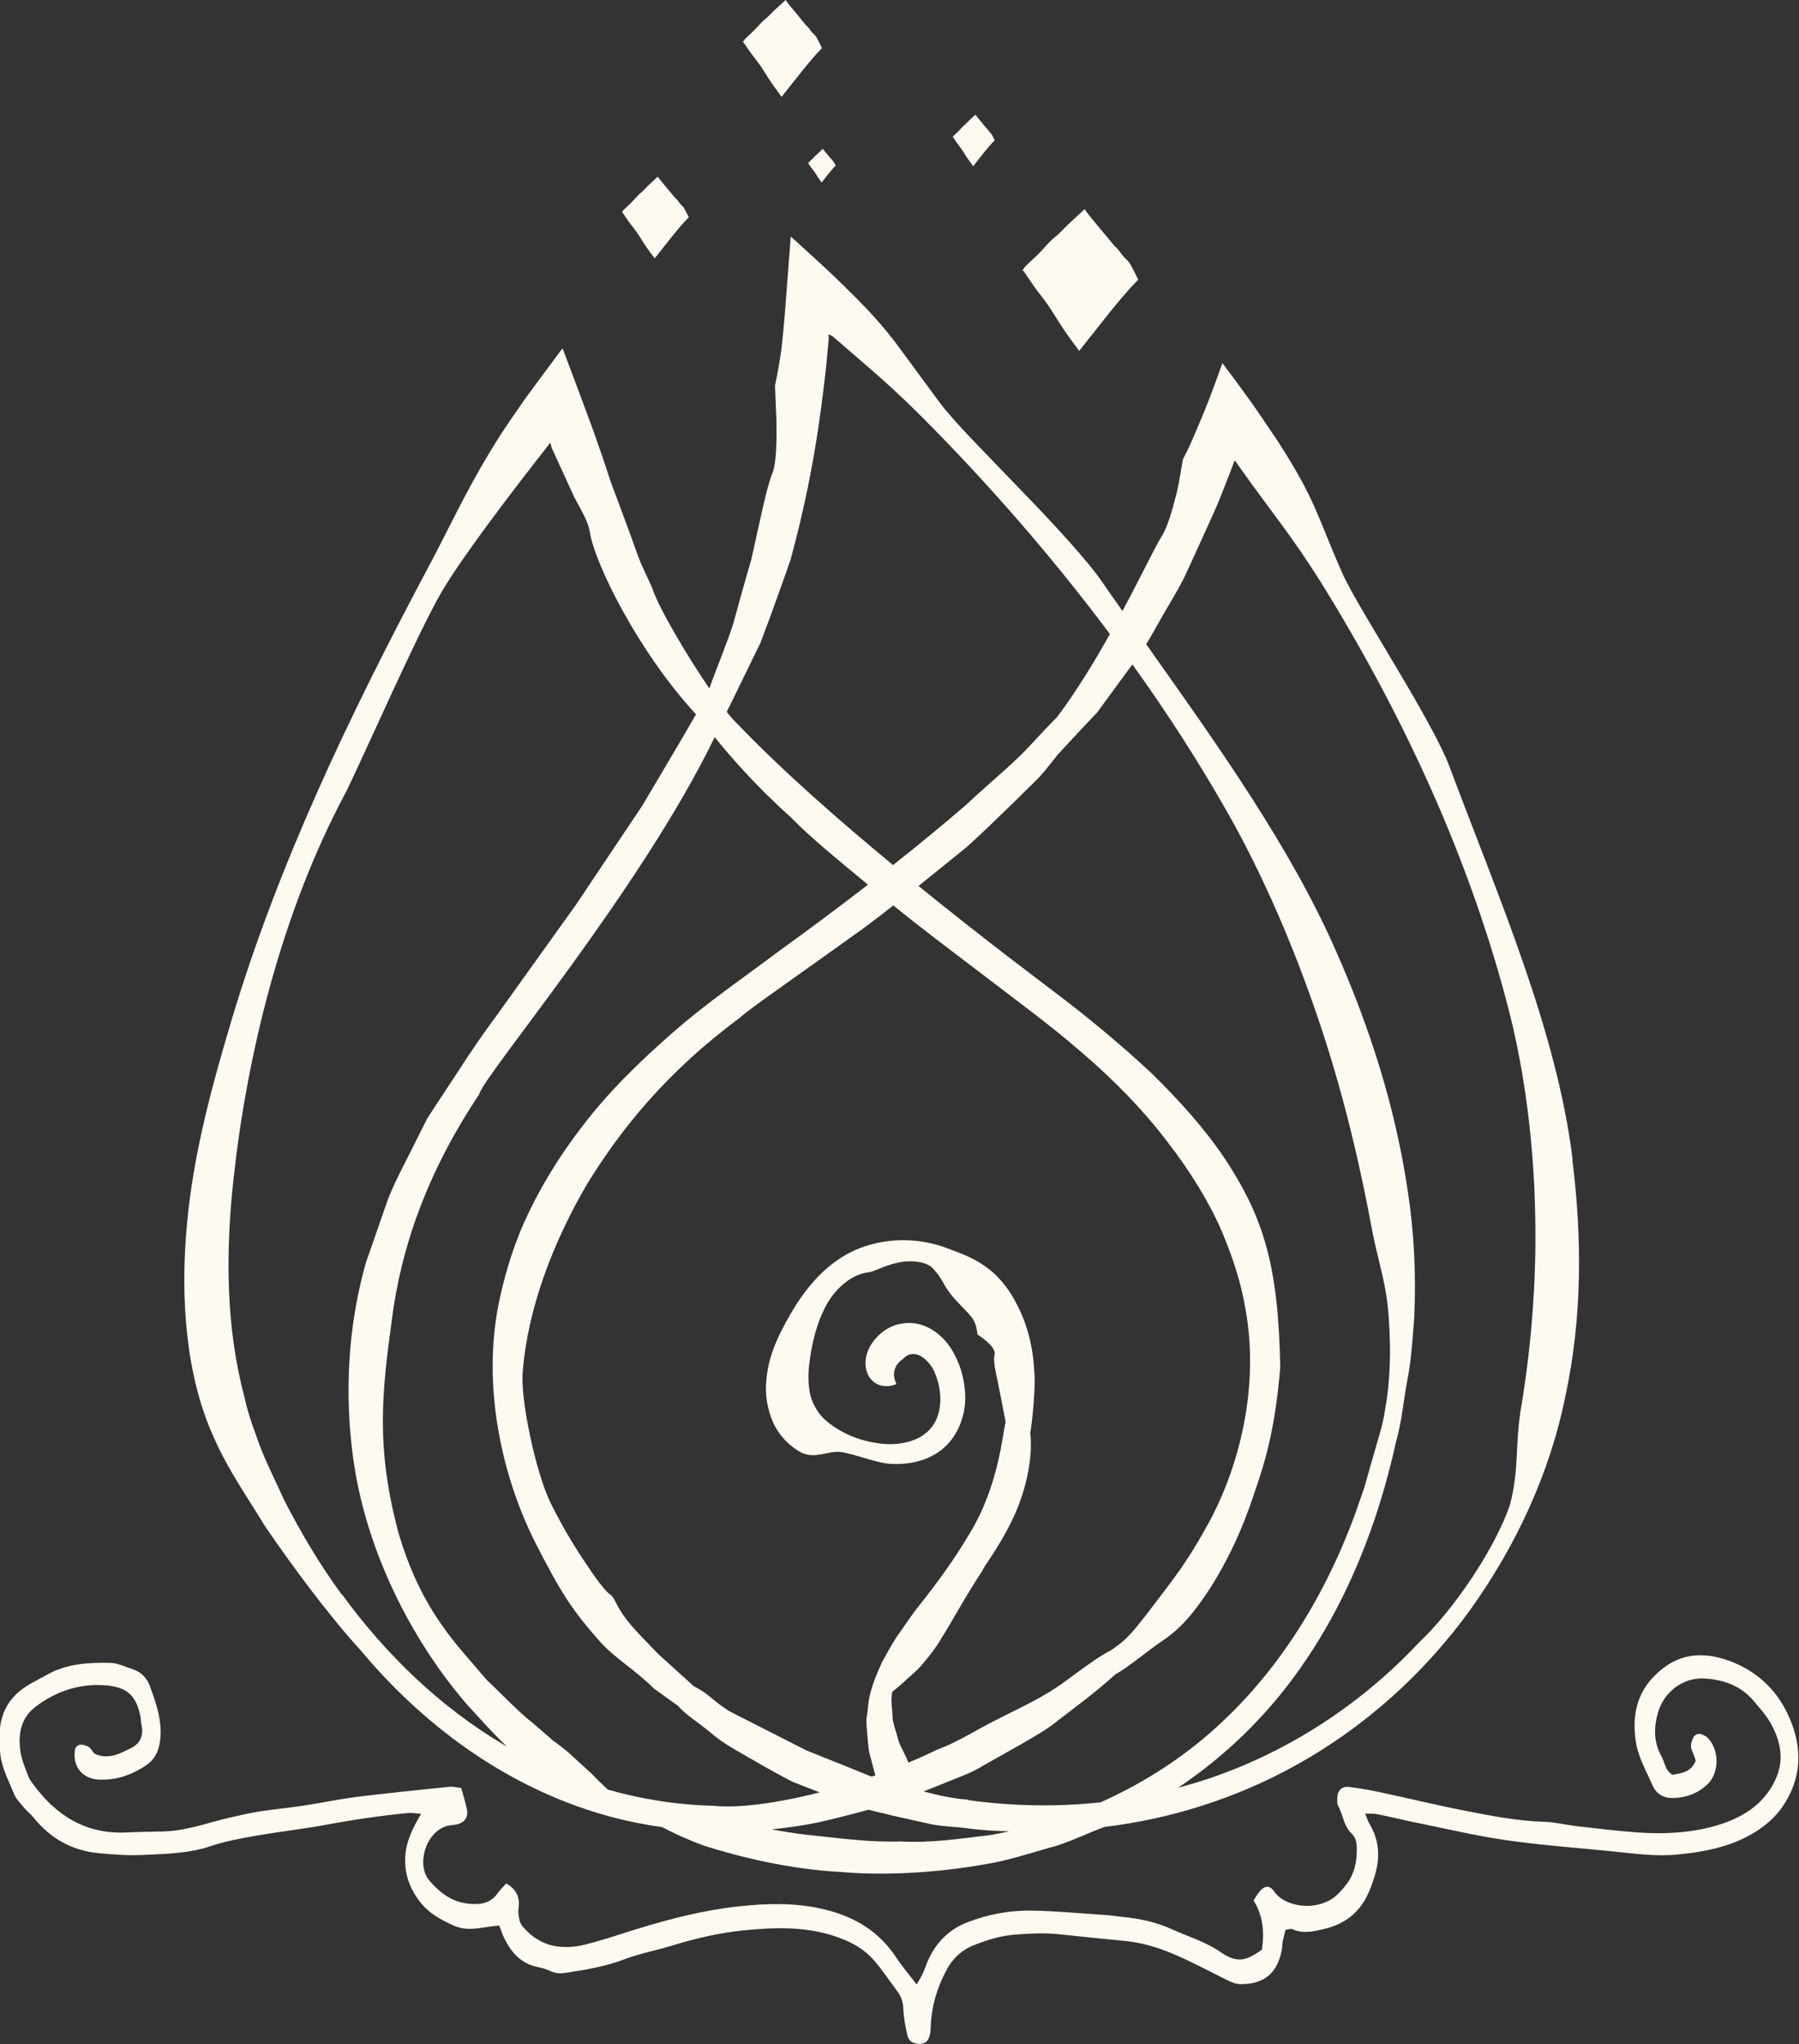 <svg xmlns="http://www.w3.org/2000/svg" id="uuid-ff81471e-328c-4218-aa0a-6f9a03de176b" viewBox="0 0 111.84 127.05"><rect x="0" y="0" width="111.84" height="127.05" fill="#333333" stroke="none"/><defs><style>.uuid-fc50909e-d90c-4f37-98c0-674e101a650d{fill-rule:evenodd;}.uuid-fc50909e-d90c-4f37-98c0-674e101a650d,.uuid-1795ad49-d51c-4de0-adc0-4abc0840bb7d{fill:#fffaf1;stroke-width:0px;}</style></defs><g id="uuid-881ddcd6-ec46-43c6-81ae-8658a9391384"><path class="uuid-1795ad49-d51c-4de0-adc0-4abc0840bb7d" d="M97.77,72.11c-.97-8.04-4.66-16.44-7.67-24.49-.42-1.15-1.75-3.55-3.18-5.94-1.41-2.4-2.92-4.8-3.5-6.12-1.55-3.51-1.59-4.41-3.94-8.07-.41-.61-.78-1.16-1.12-1.66-.4-.59-.76-1.08-1.09-1.54-.32-.44-.62-.85-.91-1.23l-.21-.28-.1-.14-.05-.07s-.02.05-.03.07c-.08.23-.16.45-.24.67-.32.88-.62,1.68-1,2.6-.2.46-.41.95-.64,1.5-.14.33-.19.42-.28.6-.08.17-.17.34-.27.53,0,.02-.05.26-.11.64-.07.37-.14.89-.27,1.42-.26,1.05-.6,2.25-.97,2.78-.48.81-1.31,2.55-2.41,4.6-.47-.66-.93-1.33-1.39-1.99-.75-1.07-2.71-3.25-4.79-5.39-2.06-2.15-4.21-4.29-5.14-5.52-1.22-1.65-1.96-2.66-2.74-3.72-.4-.52-.82-1.05-1.36-1.64-.13-.15-.28-.3-.42-.46-.2-.2-.4-.42-.62-.64-.58-.58-1.21-1.21-1.96-1.91-.67-.61-1.26-1.16-1.81-1.66-.13-.12-.26-.23-.39-.35-.02.18-.03.36-.04.54-.03.35-.05.68-.08,1-.1,1.25-.17,2.29-.25,3.29-.04.45-.08.89-.12,1.34-.03.29-.07.58-.1.89-.09.63-.2,1.33-.39,2.2,0,.04.04,1.05.09,2.21.02,1.17,0,2.5-.22,3.16-.4.94-.79,3.01-1.35,5.48-.36,1.21-.73,2.54-1.1,3.9-.42,1.34-1,2.66-1.46,3.97-.01.03-.03.07-.05.1-1.48-2.16-3.21-5.14-3.55-6.25-.25-.53-.48-1.05-.71-1.55-.21-.51-.38-1.03-.56-1.52-.36-.98-.7-1.9-1.02-2.76-.34-.85-.58-1.69-.85-2.46-.16-.44-.31-.87-.45-1.29-.26-.7-.51-1.38-.75-2.03-.24-.66-.48-1.29-.71-1.9-.12-.31-.23-.61-.34-.9l-.16-.44c-.07-.01-.18.21-.27.3-.72.97-1.39,1.88-2.02,2.73-.28.41-.56.8-.82,1.18-.24.35-.46.68-.68,1.01-.26.41-.5.79-.72,1.15-1.76,2.93-2.49,4.69-4.2,7.86-4.63,8.74-8.96,17.79-11.84,27.35-1.14,3.83-2.41,8.26-2.82,12.87-.43,4.58-.05,9.38,1.62,13.1.95,2.18,2.08,3.72,3.23,5.63,1.63,2.38,3.94,5.53,5.96,7.73,3.35,4.01,7.63,7.39,12.6,9.36,1.97.79,4.03,1.33,6.14,1.62.7.38,1.55.76,2.55,1.14,2.33.74,5.34,1.47,8.56,1.65,3.2.27,6.57-.03,9.46-.57,1.44-.29,2.75-.75,3.92-1.05,1.15-.38,2.09-.85,2.85-1.12.05-.02.09-.04.14-.06,4.16-.5,8.22-1.79,11.88-3.82,4.28-2.36,8.01-5.71,10.88-9.69,2.85-3.98,4.97-8.53,5.93-13.38,1.03-4.83,1.01-9.78.41-14.59ZM60.17,111.86c-.9-.06-1.82-.26-2.75-.51.37-.15.74-.29,1.11-.44.86-.37,1.77-.65,2.57-1.15.82-.46,1.63-.92,2.43-1.37.79-.47,1.59-.9,2.27-1.47,1.22-.94,2.27-1.7,3.57-2.87.5-.22,2.31-1.68,2.79-1.99.96-.64,1.83-1.38,3.26-3.64.69-1.14,1.52-2.66,2.29-4.83.74-2.16,1.51-4.14,1.88-8.58-.11-6.26-1-9.29-3.45-13-1.26-1.87-2.81-3.59-4.57-5.32-1.81-1.68-3.82-3.38-6.15-5.13-.47-.37-4.06-3.03-8.32-6.49,1-.8,2.01-1.62,3.02-2.44,1.04-.94,2.04-1.92,3.01-2.86.48-.48.95-.94,1.42-1.4.45-.48.83-1,1.22-1.48.29-.31.81-.87,1.43-1.54.32-.34.66-.7,1.02-1.08.31-.42.63-.86.95-1.3.42-.57.83-1.14,1.23-1.67,2.18,3.04,4.21,6.18,6.04,9.43,2.06,3.66,3.98,8.07,5.49,12.54,1.53,4.47,2.59,9,3.33,12.97.42,2.3.97,3.51,1.09,5.92.11,1.56.11,3.55-.25,5.5-.14.98-.48,1.93-.72,2.83-.28.9-.47,1.77-.75,2.51-1.76,5.27-4.6,10.22-8.61,13.99-2.22,2.11-4.81,3.79-7.6,5.04-2.73.29-5.51.24-8.24-.14ZM44.31,112.24c-2.21-.05-4.4-.4-6.52-1-.34-.32-.68-.64-1-.98-.43-.39-.85-.78-1.41-1.29-.29-.25-.62-.51-1.02-.8-.38-.33-.81-.7-1.32-1.14-.53-.41-1.08-.95-1.72-1.58-.32-.31-.66-.65-1.03-1-.34-.39-.7-.8-1.08-1.25-1.54-1.77-3.24-3.89-4.42-7.86-1.47-5.44-1.02-8.92-.43-13.31.56-4.36,2.1-9.02,5.43-14.01.24-1.13,10.03-12.67,14.64-22.2.95,1.17,2.5,2.98,4.7,4.95,1.36,1.39,3.05,2.74,4.83,4.22-1.76,1.36-3.62,2.75-5.55,4.14-2.15,1.62-4.49,3.21-6.58,5.05-2.09,1.82-4.04,3.74-5.59,5.78-1.57,2.02-2.79,4.09-3.65,6.01-.85,1.92-1.3,3.68-1.58,5.02-1.06,5.27.22,10.8,2.24,14.84,1.62,3.18,2.33,4.28,4.14,6.31.96,1.01,2.12,1.68,3.27,2.82,0,0,1.48,1.07,1.48,1.06.53.6,1.14.94,2.02,1.66.86.77,2.04,1.34,3.23,2.05.61.34,1.23.69,1.88,1.02.55.22,1.12.44,1.69.66-2.7.69-5.12,1-6.65.83ZM52.68,109.82l-2.53-1.01c-1.62-.82-3.23-1.64-4.76-2.42-1.11-.67-1.2-1.04-2.26-1.58,0,0-2.22-2.01-2.22-2.01-1.52-1.57-2.1-2.16-2.58-3.11-.5-1-.1.09-1.54-1.96-.7-1.03-1.61-2.38-2.58-4.35-.94-1.96-1.88-6.52-1.71-8.14.31-3.94,1.9-8.05,3.98-11.61,2.14-3.49,5-7.03,9.53-10.38.37-.4,3.66-2.66,7.75-5.61.58-.43,1.18-.89,1.78-1.36,1.65,1.35,3.43,2.68,5.23,4.05,2.2,1.7,4.47,3.33,6.47,5.08,2.04,1.74,3.86,3.62,5.32,5.54,1.47,1.9,2.63,3.81,3.39,5.57.75,1.76,1.21,3.33,1.42,4.54.95,4.7-.16,9.67-2.1,13.36-1.56,2.89-2.38,3.78-3.87,5.77-.76.95-1.23,1.68-2.36,2.4-1.3.68-2.86,2.05-3.89,2.63-.94.58-2.06,1.09-3.22,1.69-1.17.57-2.34,1.36-3.66,1.84-.59.29-1.19.56-1.8.81,0-.02-.01-.04-.02-.06-.08-.19-.17-.4-.3-.65-.13-.25-.28-.53-.35-.87-.08-.34-.26-.73-.31-1.2,0-.46-.13-1.02-.02-1.62.38-.3.69-.57.95-.83.3-.25.58-.5.81-.75.43-.52.89-1.05,1.24-1.66.76-1.2,1.5-2.62,2.61-4.3.04-.21.93-1.29,1.74-2.93.84-1.62,1.43-3.87,1.23-5.64.12-.58.35-3.03.25-3.74-.08-1.84-.55-3.19-1.05-4.17-.49-.99-1.05-1.62-1.54-2.07-1.05-.87-1.83-1.11-3.12-1.59-1.83-.6-3.75-.5-5.4.21-1.68.75-2.89,2.11-3.81,3.59-.7,1.2-1.58,2.67-1.73,4.45-.11.88.04,1.83.41,2.68.38.85,1.09,1.54,1.78,1.89.85.39,1.63-.12,2.38-.05.96.11,2.3.74,3.34.75.88.02,1.81-.14,2.62-.64.81-.48,1.41-1.34,1.66-2.28.28-.94.18-1.95-.08-2.87-.29-.91-.76-1.82-1.62-2.43-.52-.38-1.26-.64-2-.52-.75.09-1.43.54-1.87,1.15-.44.58-.66,1.46-.24,2.16.45.71,1.25.66,1.7.46-.51-1.04.42-1.57.42-1.57.23-.26.54-.38.94-.24.45.17.89.73,1.02,1.1.54,1.24.46,2.67-.27,3.49-.7.81-2.04,1.11-3.36.88-1.31-.18-2.62-.83-3.41-1.66-.34-.4-.57-.84-.71-1.38-.11-.55-.13-1.16-.06-1.79.13-1.04.35-2.28.92-3.44.53-1.16,1.6-2.18,2.72-2.33.35-.01,1.02-.43,1.86-.6.83-.2,1.76-.05,2.11.27.44.44.63.78.81,1.12.2.32.4.63.83,1.07.76.84,1.1.94,1.22,2,0,0,1.2.75,1.06,1.25-.09.34.04.95.2,1.68.15.76.32,1.66.49,2.51-.19.61-.39,3.96-2.29,7.01-.91,1.55-1.99,3.01-3.07,4.38-.53.65-.98,1.37-1.4,1.94-.4.61-.69,1.19-.93,1.6-.39.88-.8,1.81-.87,2.83l-.1.74c0,.24.03.48.04.72.05.47.06.95.15,1.37.17.58.26,1,.37,1.37-.08.03-.15.05-.23.08-.51-.19-1.01-.41-1.51-.61ZM47.24,40.05c.83-2.17,1.6-4.38,1.91-5.27,1.38-5.07,1.87-8.97,2.21-11.99.06-.65.12-1.25.17-1.82,0,0,0,0-.01-.02-.02-.05-.04-.13,0-.14.01-.02.06,0,.14.04.04.02.06.02.12.07l.43.37c.56.48,1.09.94,1.62,1.4,1.07.92,2.14,1.88,3.48,3.22,4.17,4.19,8.11,8.71,11.69,13.5-.96,1.72-2.07,3.54-3.29,5.17-.33.32-1,1.03-1.92,2.02-.94.98-2.31,2.1-3.79,3.48-1.32,1.14-2.84,2.39-4.48,3.69-3.37-2.78-6.96-5.93-9.66-8.76-.18-.16-.42-.43-.68-.76.5-1.03,1.28-2.61,2.05-4.2ZM21.24,99.11c-1.36-1.86-2.54-3.85-3.59-5.9-.47-1.05-1-2.09-1.42-3.14-.38-1.06-.8-2.11-1.03-3.22-1.17-4.37-1.18-9.02-.68-13.6.83-7.57,2.93-16.47,7-24.04,1.06-2.15,4.45-9.88,5.93-12.41,1.64-2.82,6.66-9.15,6.66-9.15.1-.25.14-.02.18.17l1.4,3.06c.52.98.86,1.52.98,2.18.26,1.87,2.99,7.44,6.6,11.34-.77,1.35-1.94,3.31-3.34,5.68-1.22,1.82-2.61,3.89-4.09,6.11-1.56,2.18-3.22,4.5-4.92,6.87-.86,1.16-1.7,2.38-2.52,3.66l-1.24,1.88-.61.94-.5,1c-.65,1.34-1.38,2.63-1.92,3.97-.48,1.37-.94,2.71-1.39,4-1.5,5.32-1.13,10.17-.65,12.99.96,5.56,3.75,10.74,6.91,14.41,1.02,1.12,1.78,1.96,2.5,2.64-.07-.04-.14-.08-.21-.12-3.95-2.34-7.32-5.61-10.03-9.33ZM61.42,114.08c-1.7.2-3.52.49-5.43.38-1.91.07-3.85-.21-5.79-.41-.75-.08-1.5-.21-2.23-.34.96-.1,1.92-.23,2.87-.43,1.01-.22,2.07-.5,3.15-.79.57.15,1.14.27,1.7.41.73.16,1.45.33,2.16.48.71.15,1.43.16,2.11.24.98.14,1.91.19,2.78.21-.44.09-.87.19-1.31.25ZM94.51,87.85c-.32,2.15-.07,3.5-.64,5.69-.94,2.75-3.51,6.54-5.66,8.56-3.55,3.79-7.99,6.7-12.85,8.38-.7.24-1.4.45-2.12.64,2.89-1.93,5.43-4.39,7.44-7.21,3.07-4.28,5-9.24,6.11-14.3.36-1.25.46-2.55.7-3.82.25-1.27.33-2.58.43-3.9.12-2.63,0-5.26-.4-7.84-.76-5.17-2.35-10.16-4.44-14.88-2.83-6.48-7.38-12.85-11.82-19.12.36-.61.64-1.12.82-1.43.59-1.07,1.24-2.05,1.68-3.02.45-.97.86-1.89,1.25-2.74.39-.86.76-1.66,1.04-2.42.15-.38.29-.74.43-1.1.07-.18.13-.35.2-.52.04-.12.05-.13.04-.11h0s0,0,.01-.03c0-.01.01-.02.03-.02h.05s.09.14.09.14l.18.26c1.91,2.7,3.13,4.11,5.01,7.09,5.11,8.22,9.31,17.25,11.73,26.72.97,3.79,1.54,8.25,1.62,12.63.1,4.39-.3,8.68-.94,12.37Z"></path><path class="uuid-fc50909e-d90c-4f37-98c0-674e101a650d" d="M63.61,16.81c.24.35.47.7.71,1.04.29.4.61.78.89,1.2.31.45.59.94.9,1.4.31.46.64.9.98,1.36,1.23-1.52,2.37-3.09,3.67-4.43-.18-.36-.34-.7-.53-1.02-.1-.16-.25-.26-.37-.4-.13-.15-.24-.32-.37-.47-.08-.1-.19-.18-.27-.28-.24-.29-.48-.58-.72-.87-.27-.32-.54-.64-.8-.97-.1-.12-.18-.25-.27-.37-.35.33-.71.65-1.06.98-.2.19-.38.4-.58.58-.16.15-.34.27-.49.43-.24.24-.47.52-.71.76-.26.27-.55.51-.81.77-.1.1-.18.24-.26.37.03-.03.06-.05.09-.08Z"></path><path class="uuid-fc50909e-d90c-4f37-98c0-674e101a650d" d="M59.23,8.5c.09.13.17.25.26.38.11.15.22.29.32.44.11.16.21.34.33.51.12.17.24.33.36.5.45-.56.86-1.13,1.34-1.61-.07-.13-.12-.26-.19-.37-.04-.06-.09-.1-.13-.15-.05-.05-.09-.12-.13-.17-.03-.04-.07-.06-.1-.1-.09-.1-.18-.21-.26-.32-.1-.12-.2-.23-.29-.35-.04-.04-.06-.09-.1-.13-.13.12-.26.24-.39.36-.07.07-.14.14-.21.21-.06.06-.12.1-.18.16-.09.09-.17.19-.26.28-.1.1-.2.18-.3.28-.04.04-.06.09-.1.13.01,0,.02-.02.03-.03Z"></path><path class="uuid-fc50909e-d90c-4f37-98c0-674e101a650d" d="M50.26,10.17c.06.08.11.17.17.24.07.1.14.19.21.28.07.11.14.22.21.33.07.11.15.21.23.32.29-.36.56-.73.87-1.05-.04-.08-.08-.17-.13-.24-.02-.04-.06-.06-.09-.1-.03-.04-.06-.08-.09-.11-.02-.02-.04-.04-.06-.06-.06-.07-.11-.14-.17-.21-.06-.08-.13-.15-.19-.23-.02-.03-.04-.06-.06-.09-.08.08-.17.15-.25.23-.05.05-.09.09-.14.14-.04.03-.08.06-.12.1-.06.06-.11.12-.17.18-.06.06-.13.12-.19.18-.02.02-.04.06-.06.09,0,0,.02-.01.02-.02Z"></path><path class="uuid-fc50909e-d90c-4f37-98c0-674e101a650d" d="M38.68,13.18c.14.2.27.4.41.6.17.23.35.45.52.69.18.26.34.54.52.81.18.26.37.52.57.78.71-.88,1.37-1.78,2.12-2.56-.11-.21-.2-.4-.31-.59-.06-.09-.15-.15-.21-.23-.07-.08-.14-.18-.21-.27-.05-.06-.11-.1-.16-.16-.14-.17-.28-.34-.42-.5-.16-.19-.31-.37-.46-.56-.06-.07-.11-.14-.16-.21-.2.19-.41.38-.61.57-.11.11-.22.23-.33.34-.09.09-.2.15-.28.25-.14.14-.27.3-.41.44-.15.15-.31.29-.47.45-.06.06-.1.14-.15.21.02-.02.03-.03.05-.04Z"></path><path class="uuid-fc50909e-d90c-4f37-98c0-674e101a650d" d="M46.21,2.61c.16.24.32.48.49.71.2.28.42.54.61.82.21.31.4.64.61.95.21.31.44.61.67.93.84-1.04,1.62-2.11,2.51-3.03-.12-.24-.23-.48-.36-.7-.07-.11-.17-.18-.25-.27-.09-.1-.16-.22-.25-.32-.06-.07-.13-.12-.18-.19-.17-.2-.33-.4-.49-.6-.18-.22-.37-.44-.55-.66-.06-.08-.12-.17-.18-.25-.24.22-.49.45-.73.67-.13.13-.26.27-.4.4-.11.1-.23.18-.33.29-.17.17-.32.35-.49.52-.18.18-.37.35-.56.53-.07.07-.12.17-.18.25.02-.02.04-.03.06-.05Z"></path><path class="uuid-fc50909e-d90c-4f37-98c0-674e101a650d" d="M28.67,111.13c.13.46.27.91.36,1.36.09.45-.13.77-.58.9-.15.04-.31.05-.47.07-1.46.21-2.14,2.41-1.31,3.4.8.96,1.69,1.52,2.94,1.49.55-.01,1-.2,1.32-.66.15-.22.36-.41.54-.62.62.36.86.83.77,1.51-.04.27,0,.56.07.82.04.18.17.35.3.48,1.05,1.15,2.38,1.34,3.81.98,1.07-.27,2.12-.63,3.18-.96,2.09-.64,4.2-1.18,6.37-1.41,1.69-.18,3.4-.23,5.09.15,1.93.43,3.54,1.33,4.65,3.03.37.56.81,1.07,1.28,1.68.15-.27.27-.45.36-.65.15-.32.26-.67.41-.99.51-1.04,1.27-1.79,2.37-2.22,1.31-.51,2.68-.76,4.07-.73,1.54.03,3.08.18,4.62.28.31.02.63.08.94.11,1.07.1,2.12.32,3.1.77,1.01.46,2.08.77,3.01,1.41.99.68,1.53.61,2.58-.14q.28-1.81-.52-3.06c.13-.2.26-.44.44-.63.27-.29.57-.31.81.03.37.53.89.76,1.49.88.69.13,1.38.03,1.97-.28.43-.23.8-.65,1.1-1.05.46-.62.62-1.36.61-2.14,0-.37-.05-.72-.33-.98-.49-.46-.52-1.15-.82-1.69-.09-.16-.07-.39-.06-.58.02-.4.3-.67.71-.62.67.08,1.33.2,1.99.34,1.74.37,3.48.8,5.23,1.14,1.63.32,3.27.64,4.94.69.67.02,1.33.19,2,.27,1.26.14,2.52.3,3.78.39,1.75.12,3.51.03,5.18-.51,1.53-.5,2.86-1.38,3.5-3,.44-1.12.19-2.19-.34-3.19-.27-.52-.69-.97-1.07-1.43-.81-.99-1.92-1.38-3.15-1.44-1.3-.06-2.47.86-2.83,2.1-.28.96-.28,1.87.22,2.76.21.37.21.86.68,1.13.55-.11,1.15-.15,1.44-.88-.06-.17-.12-.4-.22-.6-.14-.29-.06-.54.05-.8.1-.24.36-.33.59-.22.11.05.22.1.3.18.76.74.77,2.19,0,2.92-.57.54-1.27.8-2.05.84-.62.03-1.1-.21-1.35-.78-.38-.87-.88-1.73-1.03-2.65-.25-1.51-.04-2.97,1.15-4.17,1.38-1.39,2.93-1.56,4.69-.91,1.61.6,2.81,1.7,3.54,3.19.89,1.82,1.03,3.72-.08,5.56-.33.55-.74,1.01-1.25,1.42-1.6,1.26-3.47,1.65-5.43,1.85-1.4.14-2.77-.06-4.15-.2-2.21-.22-4.42-.38-6.62-.7-1.92-.28-3.81-.74-5.72-1.12-.74-.15-1.46-.34-2.2-.48-.22-.05-.46-.03-.77-.04.11.27.16.45.26.62.64,1.06.68,2.17.31,3.32-.11.34-.22.68-.37,1-.54,1.21-1.47,1.93-2.75,2.23-.65.15-1.31.32-1.98.01-.09-.04-.23.02-.42.04-.05.21-.11.42-.16.64-.04.19-.04.4-.07.59-.27,1.45-1.07,2.15-2.55,2.15-.3,0-.62-.13-.89-.27-1.06-.53-2.11-1.09-3.2-1.56-.99-.43-2-.74-3.07-.85-1.38-.14-2.76-.27-4.14-.42-.91-.1-1.81-.05-2.73.02-.89.07-1.71.32-2.52.64-.81.31-1.39.86-1.79,1.64-.56,1.08-.89,2.2-.94,3.41,0,.16-.01.32-.04.47-.08.43-.26.61-.59.63-.43.02-.73-.14-.82-.52-.12-.54-.23-1.09-.25-1.64-.02-.42-.12-.77-.37-1.1-.48-.63-.91-1.3-1.43-1.9-.72-.84-1.68-1.3-2.72-1.61-1.78-.53-3.6-.47-5.43-.28-1.54.16-3.04.51-4.52.97-.95.29-1.94.47-2.86.82-1.2.46-2.43.66-3.68.85-.33.05-.62.03-.92-.11-.24-.11-.52-.2-.78-.25-1.03-.2-1.65-.88-2.09-1.77-.12-.24-.2-.51-.32-.81-.95.05-1.88.42-2.81.01-.88-.39-1.67-.83-2.25-1.66-.56-.79-.82-1.61-.79-2.55.03-.97.44-1.82.99-2.75-.35-.02-.57-.07-.78-.05-1.69.16-3.38.41-5.06.72-1.48.28-2.98.44-4.46.7-.93.16-1.88.34-2.78.64-1.38.47-2.81.48-4.23.55-.9.04-1.82-.02-2.72-.11-1.66-.15-3.01-.91-4.06-2.21-.17-.21-.4-.39-.58-.6-.22-.27-.5-.54-.63-.86-.33-.8-.76-1.62-.86-2.46-.21-1.85.04-3.4,1.96-4.45.31-.17.63-.34.94-.51,1.22-.69,2.57-.77,3.92-.74.49.01.99.26,1.47.42.48.16.82.54.99.98.41,1.11.81,2.23.65,3.46-.09.68-.36,1.18-.94,1.56-.89.57-1.84.9-2.92.83-.96-.06-1.62-.81-1.42-1.9.02-.12.21-.27.33-.27.18,0,.39.06.54.16.16.11.23.36.39.43.82.36,1.56-.04,2.25-.39.54-.27.76-.78.62-1.41-.04-.19-.04-.39-.08-.59-.26-1.19-.75-1.76-2.12-1.88-1.63-.14-3.14.36-4.43,1.36-.9.7-1.06,1.74-.89,2.8.08.5.29.98.47,1.46.06.18.18.35.3.51,1.45,1.98,3.31,3.14,5.85,3.01.75-.04,1.51-.04,2.26-.06,1.04-.03,2.03-.3,3.03-.58.42-.11.84-.23,1.26-.32.62-.14,1.24-.28,1.86-.37.86-.13,1.73-.21,2.59-.34,1.1-.17,2.18-.4,3.28-.54,1.93-.24,3.86-.43,5.79-.63.19-.02.38.04.65.07Z"></path></g></svg>